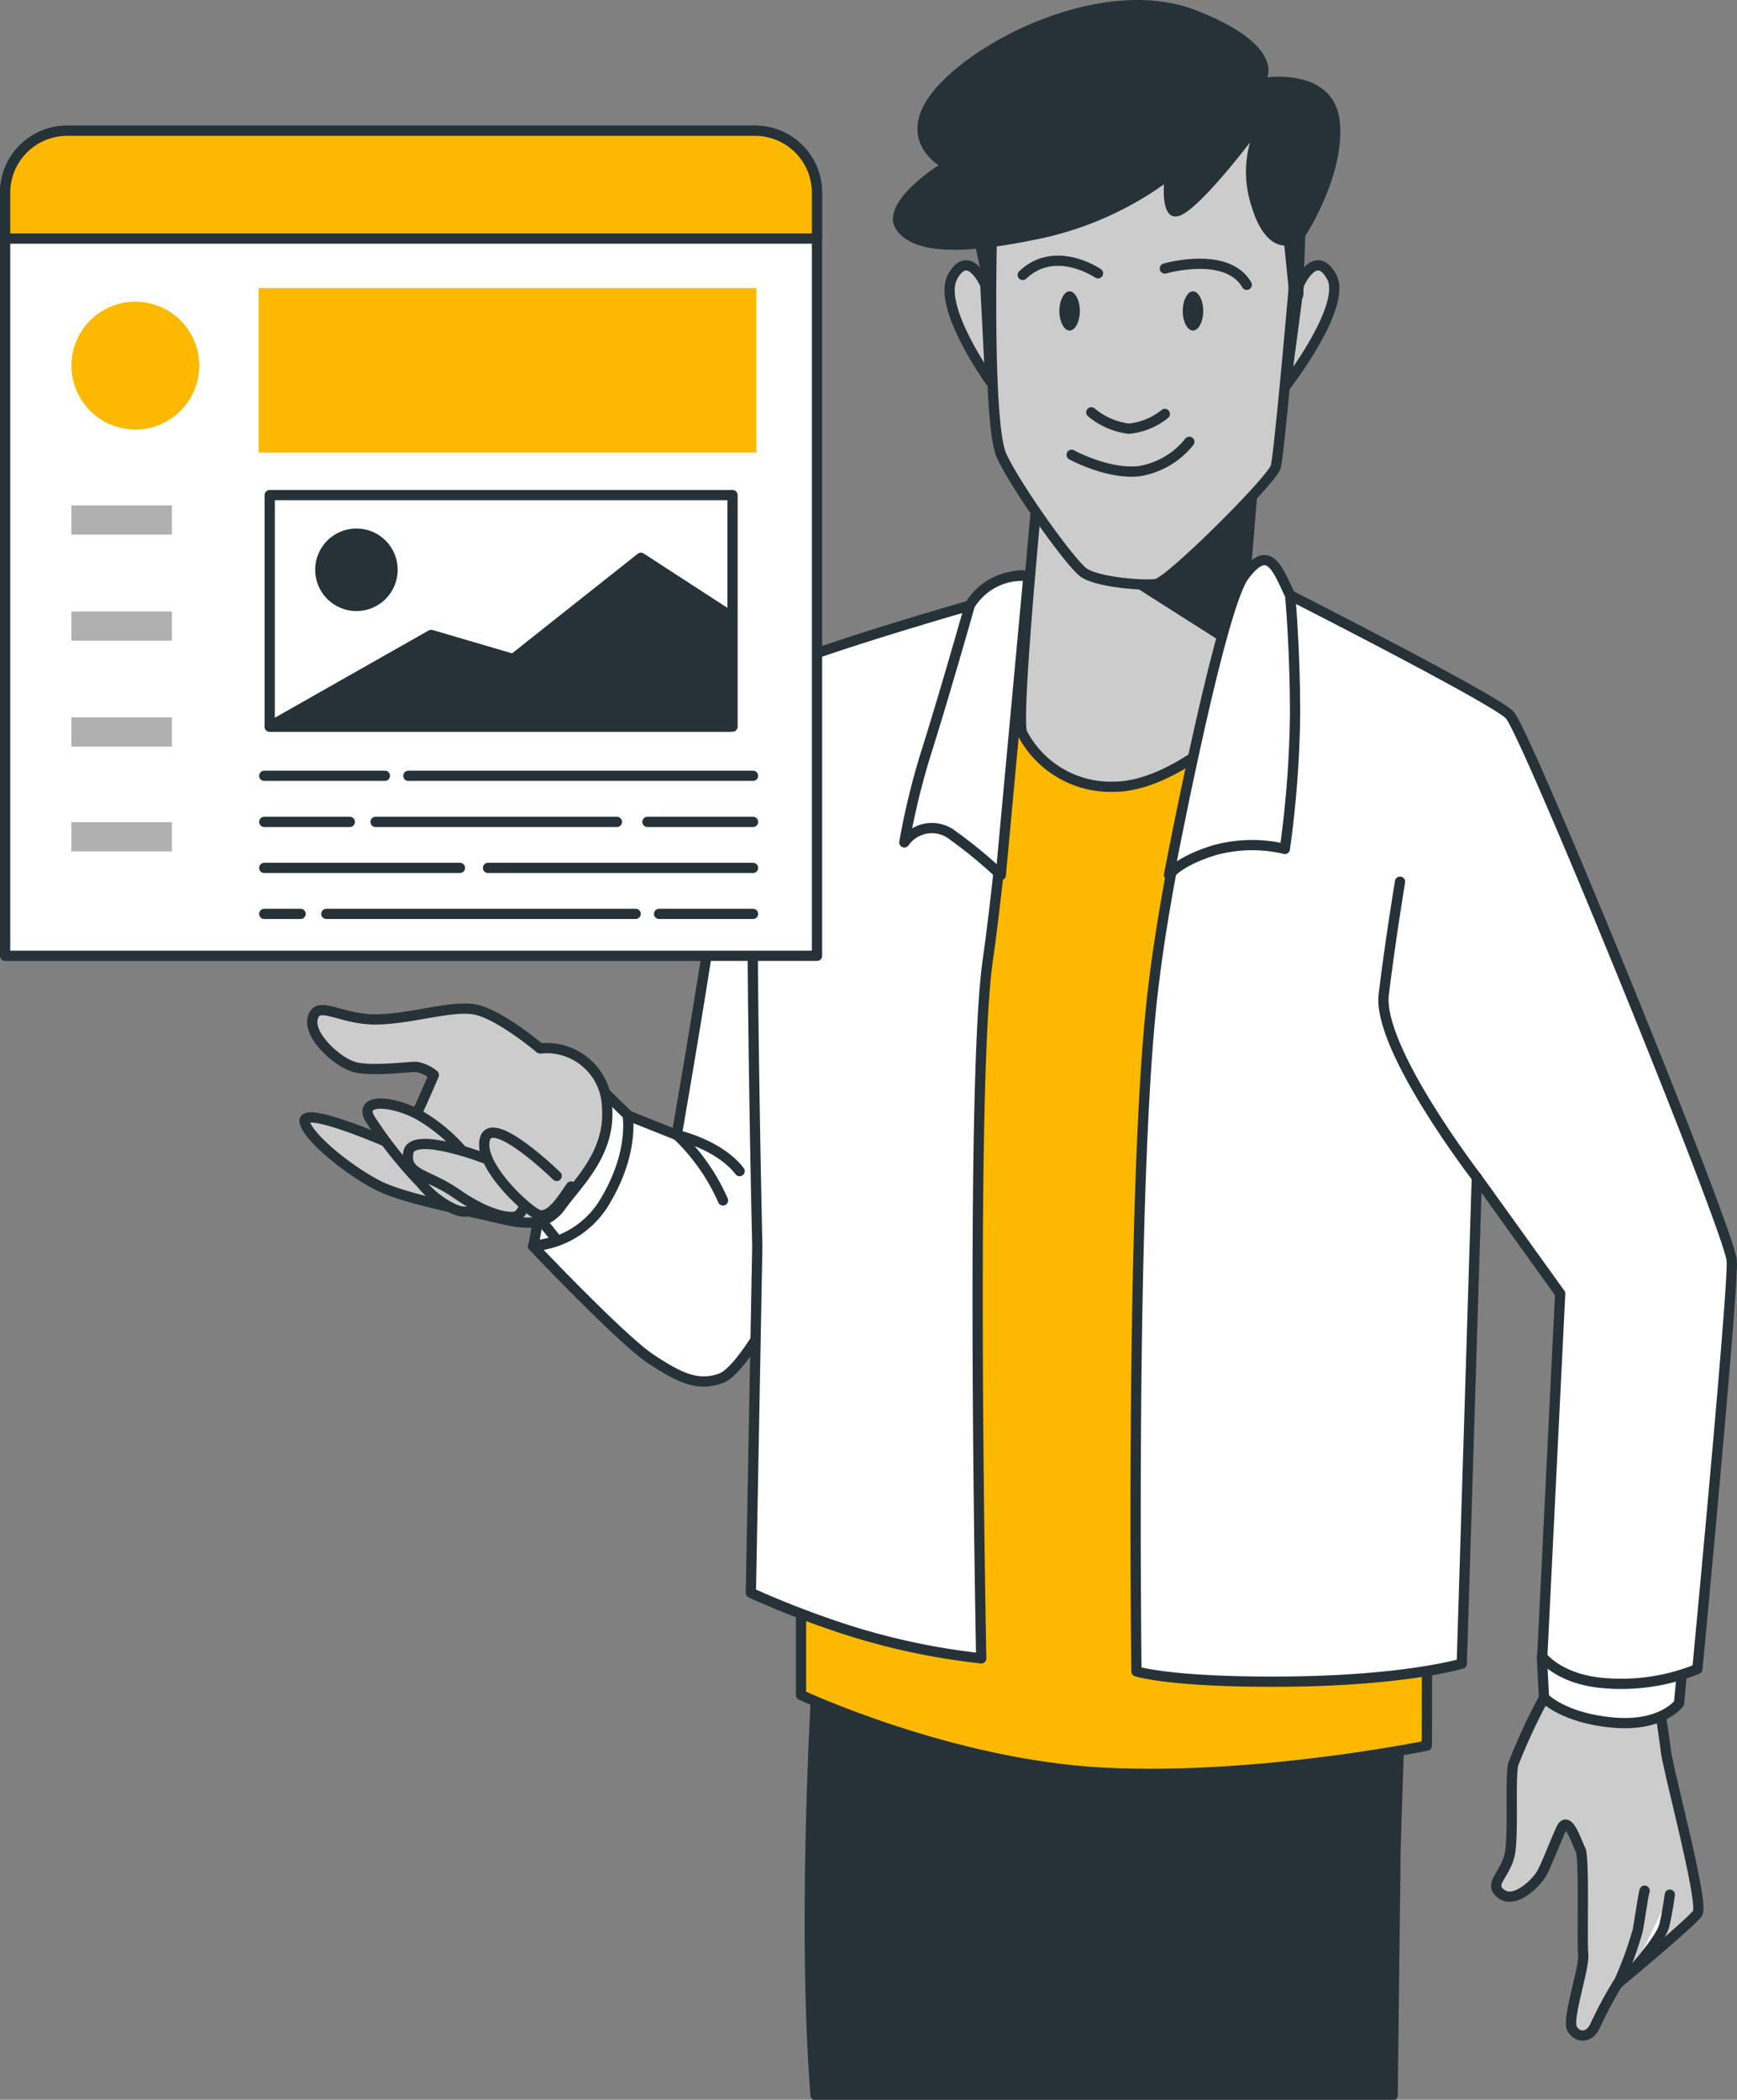 <?xml version="1.0" encoding="UTF-8"?> <svg xmlns="http://www.w3.org/2000/svg" viewBox="0 0 169.64 204.97"><rect x="0" y="0" width="169.64" height="204.97" fill="#808080" stroke="none"/><title>content man</title><path d="M679.05,293.67c0-1.21.47-14.44,0.47-14.44s-17.71,4.89-32.38,1.17a245.15,245.15,0,0,1-24.38-7.46s-1.79,25.5-.34,44h56.36C678.9,306.48,679.05,294.35,679.05,293.67Z" transform="translate(-542.77 -112.42)" fill="#263238" stroke="#263238" stroke-linecap="round" stroke-linejoin="round"></path><path d="M594.87,234.07l0.76-4.42,3.55,3.36S596.34,233.82,594.87,234.07Z" transform="translate(-542.77 -112.42)" fill="#fff" stroke="#263238" stroke-linecap="round" stroke-linejoin="round"></path><path d="M601.12,218.37l3,2.94a10.87,10.87,0,0,1,0,5.09c-0.61,3.15-4.06,6.3-5,6.61l-1.83.61-3.22-4S599.9,227.11,601.12,218.37Z" transform="translate(-542.77 -112.42)" fill="#fff" stroke="#263238" stroke-linecap="round" stroke-linejoin="round"></path><path d="M617,178.53a63.66,63.66,0,0,0-3.51,14.68c-0.64,7.19-4.63,30-4.63,30l-4.79-1.91s0.64,3.51-2.07,8.14a8.91,8.91,0,0,1-7.18,4.62s8.62,9.1,11.49,11,4.63,2.71,6.86,1.91,6.07-8.46,6.39-8.94,1.75-56.34,1.43-57.93S617,178.53,617,178.53Z" transform="translate(-542.77 -112.42)" fill="#fff" stroke="#263238" stroke-linecap="round" stroke-linejoin="round"></path><path d="M615,226.74c-2-2.61-6.1-3.52-6.1-3.52a19.87,19.87,0,0,1,4.48,6.38" transform="translate(-542.77 -112.42)" fill="none" stroke="#263238" stroke-linecap="round" stroke-linejoin="round"></path><path d="M595.51,214.76s-4.15-3.51-6.55-3.83-6.22,1-9.58,1-5.58-1.92-6.06-.16,2.39,4.31,4,4.79,5.27,0,6.07,0a3.53,3.53,0,0,1,1.75.8s-1.69,4-2.17,4.66a12.54,12.54,0,0,1-2.66,1.78s-8.26-3.57-7.78-1.82,5.11,5.27,7.66,6.39,8.14,2.23,10.86,2.87,4.94,1.12,6.54-1.12,4.79-5.1,4.47-9.57a5.91,5.91,0,0,0-6-5.82Z" transform="translate(-542.77 -112.42)" fill="#ccc" stroke="#263238" stroke-linecap="round" stroke-linejoin="round"></path><path d="M588.43,225.39a16.54,16.54,0,0,0-5-4.28c-2.77-1.34-5.47-1.34-4.6.4a40.43,40.43,0,0,0,5.07,6.42,9,9,0,0,0,3.25,2.53c1.27,0.56,2.54.16,2.38-1.58A10.46,10.46,0,0,0,588.43,225.39Z" transform="translate(-542.77 -112.42)" fill="#ccc" stroke="#263238" stroke-linecap="round" stroke-linejoin="round"></path><path d="M590.49,225.63s-7.45-2.93-7.84-.71,1.9,2.06,4.67,4,4.75,2.37,5.63,2.29,1.18-1.58,1.18-1.58Z" transform="translate(-542.77 -112.42)" fill="#ccc" stroke="#263238" stroke-linecap="round" stroke-linejoin="round"></path><path d="M597.14,227.21s-6.25-6.1-7-3.64,3.81,6.73,5.07,7.37,2.54-1.59,3.33-2.7" transform="translate(-542.77 -112.42)" fill="#ccc" stroke="#263238" stroke-linecap="round" stroke-linejoin="round"></path><path d="M621,266.68v11.2s14.62,6.84,29.61,7.59,31.51-2.65,31.51-2.65l0.19-100s-10.44-5.32-20.12-6.84-38.53,2.85-38.53,2.85Z" transform="translate(-542.77 -112.42)" fill="#fcb900" stroke="#263238" stroke-linecap="round" stroke-linejoin="round"></path><path d="M644.19,159.54s-2.24,23-1.6,24.42a9.75,9.75,0,0,0,8.94,5.26c5.59,0,11.65-5.9,11.65-5.9l1.92-23.15s-7.35,3.52-12.45,2.4A32.89,32.89,0,0,1,644.19,159.54Z" transform="translate(-542.77 -112.42)" fill="#ccc" stroke="#263238" stroke-linecap="round" stroke-linejoin="round"></path><polygon points="109.03 56.14 121.53 64.08 122.52 46.23 109.03 56.14" fill="#263238"></polygon><path d="M639,140.22s-1.59-3.67-3.19-.8,3.67,10.22,3.67,10.22Z" transform="translate(-542.77 -112.42)" fill="#ccc" stroke="#263238" stroke-linecap="round" stroke-linejoin="round"></path><path d="M669.62,140.22s1.59-3.67,3.19-.8-4.49,10.69-4.49,10.69Z" transform="translate(-542.77 -112.42)" fill="#ccc" stroke="#263238" stroke-linecap="round" stroke-linejoin="round"></path><path d="M639.45,142.3s-1.6-5.75-1.6-7.35,2.88-1.59,2.88-1.59Z" transform="translate(-542.77 -112.42)" fill="#263238"></path><path d="M639.67,134s-0.56,19.77.93,22.94,6.71,10.44,8,11.37,5.78,1.31,7.09,1.12S667,159.27,667.36,158s1.94-19.5,1.94-19.5l-0.18-15.1a18.39,18.39,0,0,0-9.33-1.68c-5.6.37-19.4,6.34-19.4,6.34Z" transform="translate(-542.77 -112.42)" fill="#ccc" stroke="#263238" stroke-linecap="round" stroke-linejoin="round"></path><path d="M664.85,126.32s-4.67,6.16-6.72,7.09-1.68-3-1.68-3a32.54,32.54,0,0,1-11.75,5.23c-6.9,1.49-12.49,1.86-14.36-.75s4.1-6.34,4.1-6.34-4.66-2.8,0-7.83,16.6-10.64,25.18-7.28,6.9,6.53,6.9,6.53,6.53-.93,7.09,4.29-3.36,11.19-3.36,11.19-0.18,4.48-.18,5.59-1.31.94-1.31,0.94l-0.56-5.6s-2,.19-3.17-3.73A10.7,10.7,0,0,1,664.85,126.32Z" transform="translate(-542.77 -112.42)" fill="#263238"></path><path d="M649.35,152.67a7.06,7.06,0,0,0,3.67,1.6,6.64,6.64,0,0,0,3.51-1.44" transform="translate(-542.77 -112.42)" fill="none" stroke="#263238" stroke-linecap="round" stroke-linejoin="round"></path><path d="M647.43,156.82s3.51,1.92,6.55,1.6a7.87,7.87,0,0,0,4.94-2.87" transform="translate(-542.77 -112.42)" fill="none" stroke="#263238" stroke-linecap="round" stroke-linejoin="round"></path><path d="M656.53,138.63s6.06-1.76,8,1.59" transform="translate(-542.77 -112.42)" fill="none" stroke="#263238" stroke-linecap="round" stroke-linejoin="round"></path><path d="M650,139.1s-4.16-2.87-7.35.16" transform="translate(-542.77 -112.42)" fill="none" stroke="#263238" stroke-linecap="round" stroke-linejoin="round"></path><path d="M648.23,142.78c0,1.05-.47,1.91-1,1.91s-1-.86-1-1.91,0.47-1.92,1-1.92S648.23,141.72,648.23,142.78Z" transform="translate(-542.77 -112.42)" fill="#263238"></path><path d="M660.28,142.78c0,1.05-.46,1.91-1,1.91s-1-.86-1-1.91,0.47-1.92,1-1.92S660.28,141.72,660.28,142.78Z" transform="translate(-542.77 -112.42)" fill="#263238"></path><path d="M693.56,278.16a58.56,58.56,0,0,0-3,6.46c-0.31,1.34,0,5.92-.27,8.35s-2.28,3.23-.94,4.3,3.5-1.07,4-2,1.21-2.82,1.88-4.3,1.48,1.21,1.89,2,0.13,8.88.27,10.22-1.62,6.33-1.08,7.27,1.75,0.94,2.29-.4a41.87,41.87,0,0,1,2.15-4s7.13-5.92,7.8-6.86-2.82-13.73-3.09-15.88-0.81-5.52-.81-5.52Z" transform="translate(-542.77 -112.42)" fill="#ccc" stroke="#263238" stroke-linecap="round" stroke-linejoin="round"></path><path d="M700.83,306a36.81,36.81,0,0,0,1.88-5.11c0.27-1.48.54-3.5,0.68-3.91" transform="translate(-542.77 -112.42)" fill="#fff" stroke="#263238" stroke-linecap="round" stroke-linejoin="round"></path><path d="M702.31,304.67s2.69-3,3-4.3,0.54-3,.54-3" transform="translate(-542.77 -112.42)" fill="#fff" stroke="#263238" stroke-linecap="round" stroke-linejoin="round"></path><path d="M693.35,274.14l0.21,4s1.89,2,6.73,2.43,6.46-1.89,6.46-1.89l0.32-3.45S696.36,275.36,693.35,274.14Z" transform="translate(-542.77 -112.42)" fill="#fff" stroke="#263238" stroke-linecap="round" stroke-linejoin="round"></path><path d="M664.3,168.63s-6.71,21.55-8.94,40.54-1.6,66.4-1.6,66.4,3.36,1.12,14.85,1,16.92-1.75,16.92-1.75L687,227.37l8.14,11.33-1.75,35.44s1.61,2.14,5.74,2.55a19.74,19.74,0,0,0,9.41-1.35s3.52-37,3.36-39.83-20.11-51.71-21.7-53.31-21.39-11.65-21.39-11.65S666.53,166.56,664.3,168.63Z" transform="translate(-542.77 -112.42)" fill="#fff" stroke="#263238" stroke-linecap="round" stroke-linejoin="round"></path><path d="M668.77,170.55s0.48,5.11.48,11.65a103.49,103.49,0,0,1-1,13.09,13.81,13.81,0,0,0-7,.16c-3.52,1.12-4.31,2.39-4.31,2.39s4.94-26,7.34-29.21S667.49,167.84,668.77,170.55Z" transform="translate(-542.77 -112.42)" fill="#fff" stroke="#263238" stroke-linecap="round" stroke-linejoin="round"></path><path d="M687,227.37s-9.73-12.61-9.09-17.88,1.59-11,1.59-11" transform="translate(-542.77 -112.42)" fill="#fff" stroke="#263238" stroke-linecap="round" stroke-linejoin="round"></path><path d="M642.91,168.63s-1.91,25.22-3.67,37.51-0.64,68.16-.64,68.16a66.87,66.87,0,0,1-12.93-2.72,91.72,91.72,0,0,1-9.57-3.67l0.63-33.84s-1.27-53.94.32-55.54,20.43-7,20.43-7S641,168.15,642.91,168.63Z" transform="translate(-542.77 -112.42)" fill="#fff" stroke="#263238" stroke-linecap="round" stroke-linejoin="round"></path><path d="M637.48,171.51s-2.07,7.34-4,13.56a71.25,71.25,0,0,0-2.39,9.58,3.29,3.29,0,0,1,4.58-.8l0.21,0.16a42.82,42.82,0,0,1,4.63,3.83l2.7-29.19A6,6,0,0,0,637.48,171.51Z" transform="translate(-542.77 -112.42)" fill="#fff" stroke="#263238" stroke-linecap="round" stroke-linejoin="round"></path><path d="M549.33,125.18H616.5a6.06,6.06,0,0,1,6.06,6.06h0v74.48H543.27V131.24a6.06,6.06,0,0,1,6.06-6.06h0Z" transform="translate(-542.77 -112.42)" fill="#fff" stroke="#263238" stroke-linecap="round" stroke-linejoin="round"></path><path d="M549.33,125.18H616.5a6.06,6.06,0,0,1,6.06,6.06h0v4.47H543.27v-4.47a6.06,6.06,0,0,1,6.06-6.06h0Z" transform="translate(-542.77 -112.42)" fill="#fcb900" stroke="#263238" stroke-linecap="round" stroke-linejoin="round"></path><path d="M562.23,148.12a6.24,6.24,0,1,1-6.24-6.25,6.24,6.24,0,0,1,6.24,6.25h0Z" transform="translate(-542.77 -112.42)" fill="#fcb900"></path><rect x="6.97" y="49.34" width="9.82" height="2.85" fill="#b0b0b0"></rect><rect x="6.97" y="59.69" width="9.82" height="2.85" fill="#b0b0b0"></rect><rect x="6.97" y="70.03" width="9.82" height="2.85" fill="#b0b0b0"></rect><rect x="6.97" y="80.26" width="9.82" height="2.85" fill="#b0b0b0"></rect><rect x="25.26" y="28.12" width="48.61" height="16.05" fill="#fcb900"></rect><rect x="26.34" y="48.33" width="45.2" height="22.6" fill="none" stroke="#263238" stroke-linecap="round" stroke-linejoin="round"></rect><polygon points="26.34 70.92 42.11 61.98 50.12 64.33 62.59 54.45 71.3 60.1 71.3 70.92 26.34 70.92" fill="#263238" stroke="#263238" stroke-linecap="round" stroke-linejoin="round"></polygon><circle cx="34.81" cy="55.62" r="3.53" fill="#263238" stroke="#263238" stroke-linecap="round" stroke-linejoin="round"></circle><line x1="39.88" y1="75.73" x2="73.54" y2="75.73" fill="none" stroke="#263238" stroke-linecap="round" stroke-linejoin="round"></line><line x1="25.81" y1="75.73" x2="37.59" y2="75.73" fill="none" stroke="#263238" stroke-linecap="round" stroke-linejoin="round"></line><line x1="63.23" y1="80.23" x2="73.54" y2="80.23" fill="none" stroke="#263238" stroke-linecap="round" stroke-linejoin="round"></line><line x1="36.68" y1="80.23" x2="60.25" y2="80.23" fill="none" stroke="#263238" stroke-linecap="round" stroke-linejoin="round"></line><line x1="25.81" y1="80.23" x2="34.16" y2="80.23" fill="none" stroke="#263238" stroke-linecap="round" stroke-linejoin="round"></line><line x1="47.66" y1="84.72" x2="73.54" y2="84.72" fill="none" stroke="#263238" stroke-linecap="round" stroke-linejoin="round"></line><line x1="25.81" y1="84.72" x2="44.92" y2="84.72" fill="none" stroke="#263238" stroke-linecap="round" stroke-linejoin="round"></line><line x1="64.37" y1="89.21" x2="73.54" y2="89.21" fill="none" stroke="#263238" stroke-linecap="round" stroke-linejoin="round"></line><line x1="31.87" y1="89.21" x2="62.08" y2="89.21" fill="none" stroke="#263238" stroke-linecap="round" stroke-linejoin="round"></line><line x1="25.81" y1="89.21" x2="29.36" y2="89.21" fill="none" stroke="#263238" stroke-linecap="round" stroke-linejoin="round"></line></svg> 